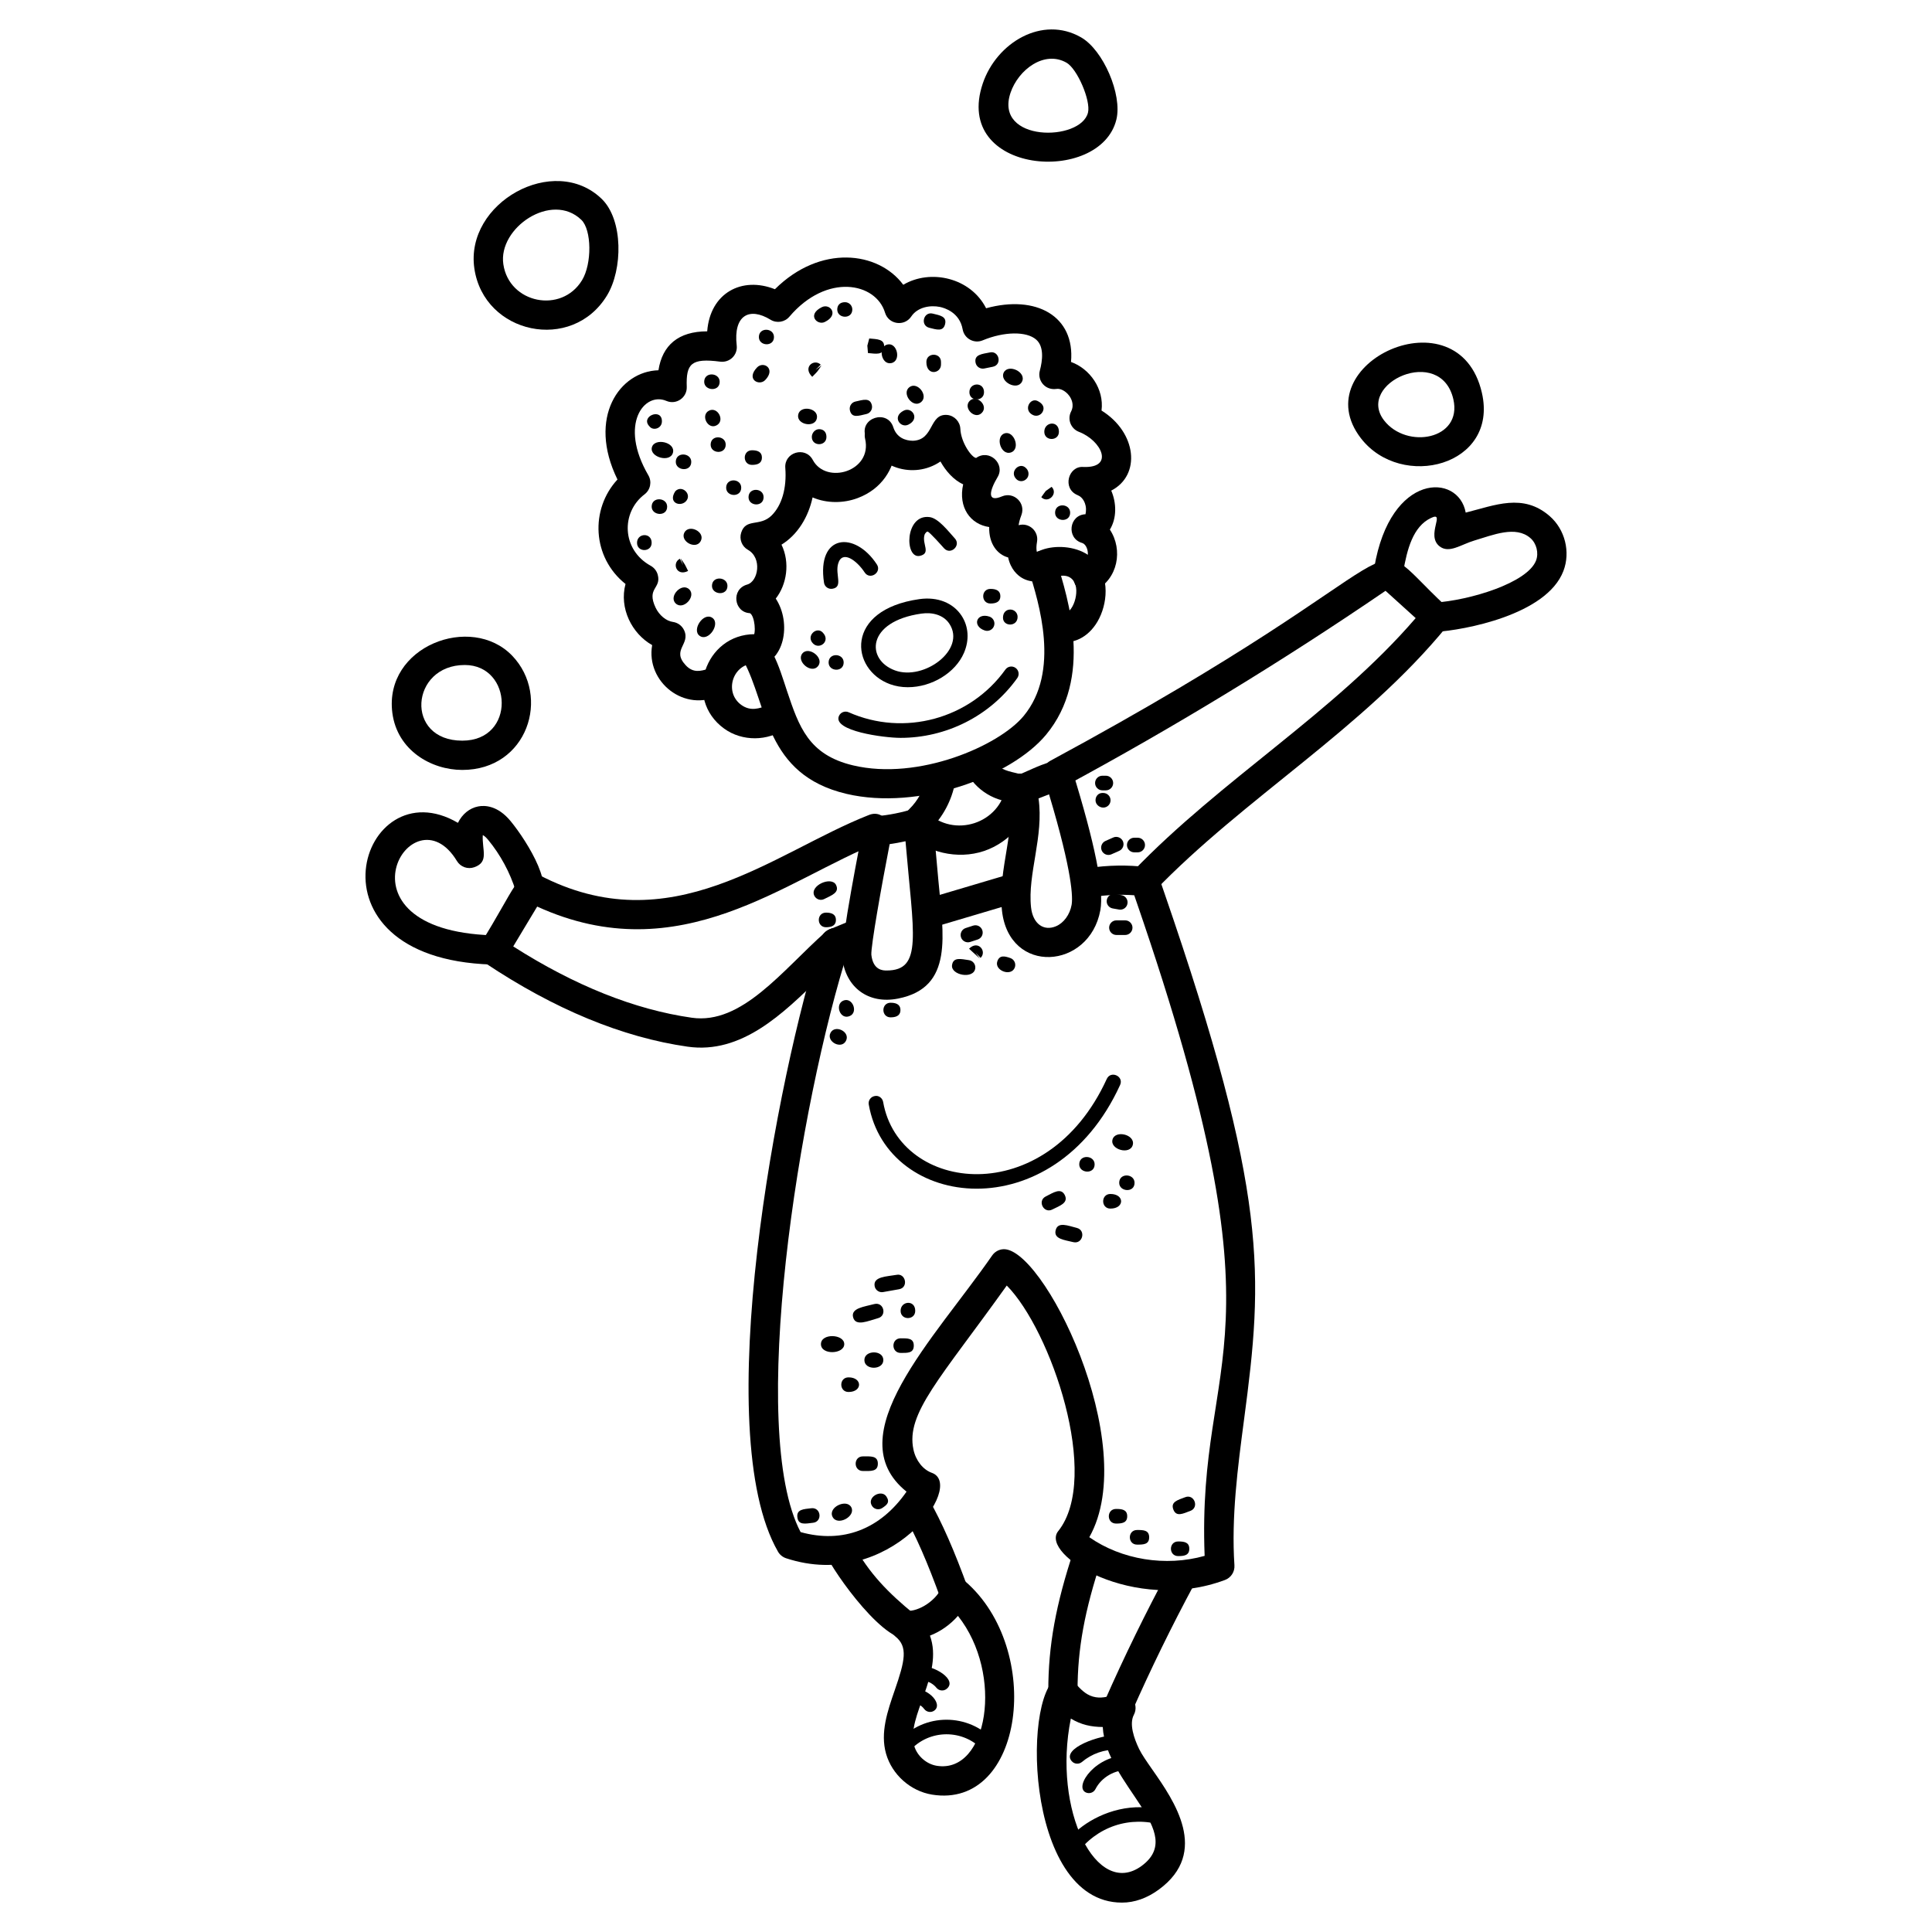 <?xml version="1.0" encoding="UTF-8"?>
<!-- Uploaded to: ICON Repo, www.iconrepo.com, Generator: ICON Repo Mixer Tools -->
<svg fill="#000000" width="800px" height="800px" version="1.1" viewBox="144 144 512 512" xmlns="http://www.w3.org/2000/svg">
 <g>
  <path d="m368.33 354.38c-21.703-5.109-20.844-23.523-27.312-35.281-1.031-1.875-0.34-4.231 1.535-5.262 5.246-2.859 8.008 7.285 9.992 13.223 3.188 9.496 5.695 16.98 17.562 19.781 17.293 4.094 38.605-5.176 45.156-13.082 9.797-11.82 4.062-30.035 1.316-38.785-0.645-2.039 0.488-4.215 2.527-4.859 2.047-0.637 4.231 0.488 4.859 2.535 3.164 10.055 9.75 30.988-2.742 46.055-9.203 11.105-33.773 20.172-52.895 15.676z"/>
  <path d="m343.46 312.89c1.031-0.82 0.566-5.688-0.723-6.394-4.262-0.203-5.047-6.371-0.73-7.582 2.953-0.82 4.023-7.055 0.195-9.207-1.59-0.898-2.34-2.797-1.781-4.543 1.246-3.93 4.938-1.488 8.047-4.543 2.734-2.684 4.055-7.277 3.644-12.617-0.324-4.164 5.301-5.82 7.277-2.125 3.559 6.672 15.875 3.031 13.875-5.582-0.488-2.086 0.812-4.172 2.898-4.652 6.969-1.566 8.293 15.426-4.875 20.355-3.711 1.387-8.129 1.457-11.945-0.18-1.094 5.117-3.906 9.859-8.238 12.52 2.309 4.75 1.402 10.578-1.52 14.293 4.246 6.434 2.418 17.23-5.426 17.973-4.738 0.562-6.188-6.801-0.699-7.715z"/>
  <path d="m414.73 297.09c-1.016-0.621-2.883-2.164-3.559-5.356-2.836-0.766-5.141-3.582-5.023-8.062-4.945-0.699-8.27-5.168-6.898-11.324-2.543-1.133-4.644-3.574-6.016-6.047-7.039 4.828-17.152 1.773-19.875-6.703-1.59-4.914 5.828-7.191 7.371-2.379 0.883 2.742 3.164 3.574 5.199 3.59 5.695-0.195 4.215-7.238 9.094-6.844 1.914 0.195 3.394 1.766 3.481 3.688 0.156 3.613 3 7.621 4.18 7.711 3.504-2.488 7.766 1.59 5.695 5.055-2.156 3.613-2.938 6.859 1.172 5.125 3.148-1.316 6.324 1.766 5.133 4.953-0.441 1.141-0.645 2.023-0.738 2.684 2.758-0.781 5.371 1.598 4.875 4.394-0.395 2.269 0.086 3.008 0.086 3.016 4.07-3.07 8.441 2.727 4.285 5.859-2.648 2.012-5.981 2.16-8.461 0.641z"/>
  <path d="m335.91 337.09c-10.82-7.82-5.168-25.027 8.109-25.027 5.387 0.301 4.977 7.75 0.047 7.75-5.891 0-8.301 7.613-3.613 11 5 3.59 9.348-3.535 12.57 0.812 1.262 1.727 0.891 4.156-0.828 5.418-4.652 3.426-11.512 3.512-16.285 0.047z"/>
  <path d="m423.79 313.87c-4.938-1.34-2.922-8.82 2.031-7.481 2.387 0.598 4.621-5.797 2.668-8.473-3.078-4.199-9.953 3.309-11.906-3.141-1.867-6.184 12.938-8.598 18.168-1.441 3.59 4.906 2.457 12.016-0.418 16.199-2.731 3.981-6.75 5.375-10.543 4.336z"/>
  <path d="m316.83 314.96c-5.402-3.047-8.781-9.812-7.062-16.199-8.898-7.086-9.387-19.836-2.133-27.688-8.07-16.477 0.621-28.688 10.859-28.949 1.039-6.641 5.277-10.316 12.922-10.316 0.773-10.184 9.191-14.641 17.945-11.16 11.977-11.898 27.367-10.113 34.012-1.18 7.199-4.269 17.844-1.898 21.957 6.223 13.246-3.637 23.602 2.055 22.5 14.23 5.008 1.797 8.812 7.16 8.086 12.875 9.355 5.82 10.512 17.129 2.574 21.223 1.395 3.231 1.512 7.269-0.363 10.332 3.519 5.293 2.215 13.152-4.078 16.254-4.652 2.246-7.977-4.711-3.418-6.953 2.527-1.238 1.852-5.269 0.117-5.773-4.184-1.211-3.465-7.426 0.922-7.598-0.039-0.062 0.309-0.961 0.023-2.285-0.141-0.637-0.613-2.172-2.117-2.781-4.172-1.707-2.465-7.828 1.551-7.465 8.27 0.309 4.805-7.016-1.211-9.316-2.141-0.82-3.125-3.332-2.062-5.387 0.945-1.844-0.023-3.512-0.48-4.141-0.922-1.262-2.34-2.031-3.434-1.836-1.316 0.188-2.621-0.242-3.504-1.219-0.883-0.977-1.219-2.332-0.875-3.606 0.738-2.742 1.164-6.394-0.961-8.246-2.566-2.254-8.535-2.156-14.176 0.195-2.262 0.953-4.867-0.441-5.309-2.906-0.805-4.519-4.805-5.688-6.016-5.945-2.574-0.535-5.953 0.031-7.621 2.551-1.789 2.668-5.977 2.148-6.938-1.039-2.402-7.977-15.434-10.602-25.352 1.078-1.23 1.457-3.371 1.789-4.984 0.797-5.637-3.457-9.891-1.172-8.969 6.828 0.285 2.481-1.805 4.59-4.356 4.285-7.719-1.008-9.098 0.527-8.883 6.711 0.094 2.789-2.758 4.82-5.402 3.688-5.812-2.488-12.703 6.109-4.773 19.719 0.984 1.691 0.551 3.852-1.008 5.039-6.277 4.758-6.102 14.68 1.621 18.93 0.922 0.512 1.605 1.371 1.875 2.394 0.992 3.719-3.047 3.449-0.574 8.703 0.961 2.016 2.797 3.543 4.582 3.789 1.293 0.18 2.41 1 2.969 2.18 1.789 3.773-3.402 5.176 0.426 9.293 4.039 4.34 8.062-2.582 10.781 2.66 0.992 1.898 0.246 4.238-1.652 5.223-9.363 4.848-19.734-3.453-18.012-13.211z"/>
  <path d="m409.53 385.3c-1.211-11.191 4.125-22.012 1.496-31.035-0.559-1.922 0.449-3.953 2.309-4.68 5.418-2.133 13.137-6.922 14.852-1.363 5.992 19.355 8.426 31.453 7.418 36.988-2.867 15.762-24.191 17.309-26.074 0.09zm9.691-29.711c1.449 10.07-2.945 20.035-1.984 28.871 0.488 4.418 3.394 6.371 6.606 5.008 2.055-0.859 3.676-3.078 4.141-5.652 0.332-1.797 0.348-8.199-5.977-29.312z"/>
  <path d="m367.2 397.77c-0.449-4.238 4.898-31.281 5.512-34.352 0.332-1.691 1.75-2.953 3.457-3.102 3.426-0.301 6.828-0.977 10.113-2.023 1.133-0.355 2.356-0.188 3.34 0.48 0.977 0.66 1.605 1.727 1.699 2.906 0.496 6.207 0.969 11.332 1.355 15.602 1.316 14.504 4.109 28.406-10.633 31.344-7.914 1.602-13.996-2.949-14.844-10.855zm12.566-30.066c-2.215 11.395-4.969 26.918-4.852 29.297 0.449 4.191 3.148 4.191 4.039 4.191 9.672 0 7.109-9.504 5.016-34.258-1.391 0.312-2.793 0.57-4.203 0.77z"/>
  <path d="m363.86 390.29 4.992-2.055c1.984-0.812 4.254 0.125 5.062 2.102 1.742 4.215-2.883 5.387-7.102 7.125-4.758 1.93-7.68-5.219-2.953-7.172z"/>
  <path d="m388.78 382.42 22.477-6.672c2.07-0.629 4.215 0.566 4.82 2.613 0.605 2.055-0.559 4.207-2.613 4.82l-22.477 6.672c-4.996 1.48-7.043-6-2.207-7.434z"/>
  <path d="m424.42 549.79c11.465-14.309-1.961-53.355-13.617-65.109-17.633 24.68-26.773 33.855-24.734 43.445 0.613 2.922 2.527 5.348 4.867 6.184 9.086 3.231-11.09 31.703-38.613 22.641-0.906-0.301-1.676-0.922-2.148-1.75-18.285-31.793-0.234-126.1 11.48-162.52 0.645-2.039 2.844-3.156 4.875-2.504 2.039 0.652 3.156 2.836 2.496 4.875-13.457 41.887-26.973 128.12-12.859 154.97 11.168 3.109 21.16-0.742 28.074-10.719-18.461-14.828 7.356-40.453 22.695-62.59 0.605-0.867 1.535-1.457 2.582-1.621 10.473-1.797 37.117 51.574 23.16 76.285 8.559 5.969 20.199 7.867 30.562 4.945-2.141-55.441 23.082-54.016-18.082-173.4l-0.574-1.668c-3.613-0.254-7.277-0.102-10.898 0.441-2.008 0.277-4.086-1.133-4.402-3.254-0.316-2.117 1.133-4.094 3.254-4.41 5.086-0.766 10.27-0.844 15.355-0.246 1.473 0.172 2.727 1.18 3.207 2.59l1.387 4.023c27.773 80.539 26.293 101.43 21.199 139.8-1.676 12.703-3.402 25.84-2.551 38.629 0.117 1.715-0.906 3.293-2.519 3.891-24.238 9.008-49.125-6.758-44.195-12.934z"/>
  <path d="m447.05 381.47c-0.969 0-1.93-0.355-2.691-1.078-1.543-1.48-1.59-3.938-0.109-5.481 23.406-24.383 53.348-42.039 74.922-67.109-1.645-1.488-7.031-6.356-7.992-7.231-27.344 18.68-55.961 36.105-85.09 51.832-4.473 2.418-8.207-4.371-3.684-6.82 105.03-56.723 80.137-63.844 104.75-40.965 1.488 1.387 1.652 3.703 0.363 5.285-22.324 27.359-53.836 45.551-77.68 70.371-0.746 0.801-1.77 1.195-2.785 1.195z"/>
  <path d="m326.23 421.38c-17.262-2.465-35.312-9.922-53.652-22.168-1.75-1.172-2.246-3.512-1.133-5.293 8.805-13.992 10.348-20.688 15.27-18.121 35.09 18.426 62.102-5.812 87.578-15.828 4.766-1.875 7.598 5.348 2.828 7.215-24.742 9.727-52.77 34.383-90.762 17.066-1.875 3.055-4.238 7.102-6.348 10.559 16.285 10.387 32.184 16.742 47.312 18.898 13.277 1.906 23.973-12.52 35.438-22.719 3.766-3.41 9 2.379 5.148 5.789-2.223 1.984-4.449 4.172-6.703 6.371-9.68 9.473-20.707 20.277-34.977 18.23z"/>
  <path d="m524.01 303.72c9.52-0.605 24.789-5.254 27.059-11.176 0.758-1.984 0.125-4.543-1.488-5.938-3.898-3.41-9.953-0.812-14.836 0.629-3.582 1.062-6.734 3.551-9.27 1.527-3.684-2.945 1.781-9.441-2.293-7.473-4.703 2.246-6.309 8.254-7.34 14.402-0.355 2.125-2.387 3.566-4.465 3.188-2.109-0.355-3.535-2.356-3.18-4.465 4.246-25.352 22.348-25.066 24.23-14.57 7.75-1.938 15.191-5.215 22.246 0.922 4.07 3.535 5.574 9.52 3.644 14.555-4.481 11.711-26.461 15.672-33.809 16.145-5.211 0.23-5.559-7.418-0.5-7.746z"/>
  <path d="m274.21 399.61c-51.203-1.645-34.602-52.645-8.852-37.547 1.148-2.324 3.078-3.906 5.363-4.348 1.715-0.332 5.148-0.285 8.59 3.883 4.426 5.363 12.93 19.066 6.231 21.137-2.031 0.629-4.207-0.512-4.844-2.559-1.527-4.945-4.078-9.664-7.363-13.641-0.73-0.883-1.246-1.172-1.395-1.211-0.219 3.953 1.707 7.102-2.238 8.496-1.742 0.621-3.668-0.07-4.613-1.645-11.836-19.539-34.32 18.285 9.355 19.695 2.141 0.07 3.82 1.859 3.75 4-0.066 2.305-2.137 3.926-3.984 3.738z"/>
  <path d="m266.51 348.04c-8.223 0-17.23-5.184-18.531-15.09-2.301-17.672 20.895-26.484 31.762-15.176 10.301 10.742 4.062 30.266-13.23 30.266zm0.66-27.809c-14.441 0-15.996 20.051-0.66 20.051 14.277 0.008 13.371-20.051 0.66-20.051z"/>
  <path d="m269.71 215.16c-2.551-17.449 21.145-30.633 33.746-18.453 5.75 5.574 5.59 18.734 1.402 25.602-9.262 15.219-32.586 10.25-35.148-7.148zm7.68-1.133c1.527 10.395 15.41 13.184 20.852 4.238 2.668-4.371 2.566-13.355-0.172-15.996-7.852-7.59-22.113 2.113-20.68 11.758z"/>
  <path d="m404.45 166.11c3.66-10.82 15.781-18.098 26.035-12.215 5.898 3.371 10.969 15.176 9.371 21.773-4.258 17.477-43.555 14.594-35.406-9.559zm7.348 2.481c-4.426 13.129 18.633 13 20.531 5.246 0.773-3.195-2.836-11.586-5.68-13.215-5.879-3.363-12.777 1.832-14.852 7.969z"/>
  <path d="m504.66 260.15c-15.285-19.781 25.871-39.035 32.059-12.039 4.434 19.355-21.316 25.93-32.059 12.039zm6.129-4.742c6 7.75 20.797 5.109 18.371-5.574-3.34-14.594-25.949-4.269-18.371 5.574z"/>
  <path d="m441.31 648.21c-26.359 0-26.523-58.684-16.098-59.961 3.316-0.418 4.394 4.18 8.387 5.356 4.246 1.254 7.527-2.504 10.254 0.34 1.164 1.211 1.418 3.023 0.629 4.504-1.285 2.426 0.047 6.262 1.395 9.055 0.699 1.449 2.094 3.441 3.566 5.551 5.68 8.137 15.191 21.766 1.676 31.688-3.144 2.297-6.43 3.469-9.809 3.469zm-13.527-48.77c-4.922 24.316 6.805 47.777 18.742 39.059 12.191-8.953-9.449-21.5-10.285-36.824-3.094-0.027-5.703-0.582-8.457-2.234z"/>
  <path d="m428 610.71c-2.844-3.371 7.703-7.109 12.324-6.891 2.535 0.102 2.488 3.961-0.141 3.875-3.465-0.164-6.852 1.055-9.457 3.246-0.805 0.684-2.023 0.59-2.727-0.23z"/>
  <path d="m431.7 618.99c-3.18-1.613 2.938-10.207 11.52-9.742 2.598 0.148 2.285 4.047-0.211 3.867-3.504-0.195-7.102 1.867-8.703 5.016-0.48 0.945-1.637 1.34-2.606 0.859z"/>
  <path d="m427.86 636.04c-7.75 0 7.535-17.586 25.184-12.031 1.023 0.324 1.59 1.41 1.262 2.426-0.316 1.016-1.371 1.598-2.426 1.262-4.031-1.262-8.449-1.227-12.441 0.117-4 1.34-7.551 3.977-9.992 7.41-0.387 0.539-0.98 0.816-1.586 0.816z"/>
  <path d="m390.99 619.59c-5.695-0.93-10.594-5.285-12.176-10.836-1.59-5.574 0.387-11.293 2.301-16.828 2.711-7.82 3.543-11.527 0.18-14.23-2.867-2.309-1.23-7.039 2.703-6.891 2.348 0.59 7.664-1.805 9.758-6.394 1.102-2.402 4.172-2.953 6.062-1.316 20.836 18.043 15.539 60.441-8.828 56.496zm-0.543-42.133c3.719 10.262-6.387 21.422-4.184 29.176 0.766 2.684 3.223 4.867 5.977 5.316 13.531 2.188 17.898-24.238 5.629-39.723-2.059 2.34-4.625 4.152-7.422 5.231z"/>
  <path d="m393.37 567.92c-3.574-9.906-6.664-16.973-10.039-22.926-2.519-4.465 4.223-8.27 6.75-3.812 3.582 6.34 6.852 13.773 10.578 24.105 0.73 2.016-0.316 4.231-2.332 4.961-1.988 0.727-4.219-0.297-4.957-2.328z"/>
  <path d="m363.23 556.76c-2.41-4.535 4.457-8.145 6.844-3.644 4.18 7.867 9.465 13.105 16.105 18.562 1.652 1.355 1.891 3.797 0.535 5.457-5.129 6.25-19.816-13.477-23.484-20.375z"/>
  <path d="m436.8 594.66c5.117-11.617 10.805-23.246 16.898-34.562 2.434-4.504 9.254-0.836 6.828 3.676-6 11.145-11.594 22.586-16.633 34.02-2.062 4.68-9.172 1.547-7.094-3.133z"/>
  <path d="m421.81 592.09c0-12 1.969-22.836 6.797-37.391 1.605-4.836 8.977-2.441 7.356 2.434-4.551 13.719-6.402 23.844-6.402 34.957 0 5.109-7.75 5.129-7.75 0z"/>
  <path d="m374.23 436.71c-0.188-1.055 0.512-2.062 1.574-2.246 1.062-0.242 2.055 0.527 2.238 1.574 4.238 24.145 43.258 28.895 59.262-6.109 1.062-2.316 4.598-0.715 3.527 1.613-17.57 38.418-61.688 33.125-66.602 5.168z"/>
  <path d="m384.59 326.12c-1.668 0-3.254-0.27-4.727-0.805-10.512-3.836-12.176-19.695 7.766-22.539 4.859-0.691 8.969 1.008 11.199 4.394 1.867 2.844 2.102 6.441 0.629 9.859-2.273 5.269-8.527 9.09-14.867 9.09zm3.582-19.508c-14.578 2.078-14.734 12.238-6.977 15.059 7.621 2.781 18.93-5.488 14.395-12.371-1.574-2.379-4.551-3.102-7.418-2.688z"/>
  <path d="m382.64 339.54c-4.402 0-18.059-1.828-16.309-5.805 0.434-0.977 1.582-1.418 2.559-0.984 14.703 6.535 32.176 1.781 41.543-11.301 0.621-0.875 1.828-1.078 2.703-0.449 0.867 0.621 1.07 1.828 0.449 2.703-7.281 10.184-18.969 15.836-30.945 15.836z"/>
  <path d="m384.99 358.4c2.316-2.262 3.914-5.262 4.496-8.449 0.922-5.039 8.559-3.644 7.625 1.395-0.867 4.75-3.254 9.223-6.719 12.602-3.648 3.586-9.082-1.965-5.402-5.547z"/>
  <path d="m399.94 348.18c-2.148-4.672 4.922-7.859 7.039-3.238 2.566 5.566 10.07 2.215 10.293 7.582 0.078 2.141-1.59 3.938-3.727 4.023-5.492 0.238-11.195-3.144-13.605-8.367z"/>
  <path d="m384.27 364.79c-3.684-3.621 1.844-9.094 5.434-5.527 7.016 6.914 19.41 3.078 20.926-6.992 0.742-4.992 8.426-3.969 7.656 1.148-1.102 7.293-6.535 13.773-13.523 16.113-7 2.344-15.262 0.422-20.492-4.742z"/>
  <path d="m390.39 281.04c2.332 0.34 4.922 3.75 6.648 5.644 1.727 1.867-1.102 4.519-2.844 2.629-0.387-0.426-3.844-4.356-4.363-4.426-0.094-0.133-0.699 0.355-0.844 0.93-0.66 2.402 1.812 4.82-1.219 5.496-4.129 0.855-3.988-11.191 2.621-10.273z"/>
  <path d="m362.37 298.41c-1.953-12.945 8.184-13.742 14-4.844 1.402 2.125-1.844 4.277-3.238 2.117-2.062-3.141-5.953-6.062-7.023-2.277-0.812 2.883 1.402 6.184-1.52 6.621-1.07 0.168-2.062-0.555-2.219-1.617z"/>
  <path d="m392.16 591.27c-1.016-1.254-2.652-2.016-4.348-1.906-2.711 0.164-2.699-3.703-0.254-3.867 3.977-0.27 10.27 3.676 7.324 6.062-0.816 0.672-2.035 0.555-2.723-0.289z"/>
  <path d="m388.91 596.89c-0.859-1.188-2.496-1.852-3.922-1.598-2.582 0.402-3.141-3.402-0.652-3.82 5.332-0.875 9.719 4.055 7.277 5.836-0.82 0.621-2.035 0.473-2.703-0.418z"/>
  <path d="m381.56 606.19c6.356-8.129 18.246-8.473 25.191-1.574 1.797 1.789-0.898 4.559-2.742 2.742-5.394-5.371-14.547-4.992-19.395 1.211-1.598 2.031-4.621-0.379-3.055-2.379z"/>
  <path d="m439.77 547.76c-2.551 0-2.566-3.875 0-3.875 1.566 0 2.953 0.18 2.953 1.938 0 1.758-1.395 1.938-2.953 1.938z"/>
  <path d="m445.34 553.34c-2.551 0-2.566-3.875 0-3.875 1.66 0 3.199 0.016 3.199 1.938 0.004 1.922-1.547 1.938-3.199 1.938z"/>
  <path d="m456.23 556.38c-2.551 0-2.566-3.875 0-3.875 1.551 0 2.945 0.172 2.945 1.938s-1.402 1.938-2.945 1.938z"/>
  <path d="m454.95 544.04c-0.781-2.031 1.164-2.519 3.148-3.269 2.379-0.93 3.773 2.727 1.363 3.629-1.977 0.738-3.738 1.664-4.512-0.359z"/>
  <path d="m355.31 546.09c-0.254-2.133 1.691-2.148 3.719-2.394 2.59-0.262 2.961 3.559 0.457 3.852-2.031 0.242-3.93 0.699-4.176-1.457z"/>
  <path d="m364.63 545.97c-1.27-2.559 3.789-4.891 4.992-2.488 1.191 2.41-3.715 5.039-4.992 2.488z"/>
  <path d="m375.11 543.11c-1.543-2.316 2.465-4.535 3.789-2.527 1.023 1.543 0.125 2.246-1.109 3.062-0.91 0.602-2.106 0.332-2.68-0.535z"/>
  <path d="m372.68 533.83c-2.551 0-2.566-3.875 0-3.875 2.039 0 3.961-0.219 3.961 1.938s-1.93 1.938-3.961 1.938z"/>
  <path d="m421.14 461.07c2.023-1.016 4.008-2.402 5.039-0.363 1.023 2.062-1.262 2.805-3.316 3.828-2.25 1.156-4.043-2.301-1.723-3.465z"/>
  <path d="m430.01 452.57c0-2.727 4.078-2.473 4.078 0-0.004 2.727-4.078 2.387-4.078 0z"/>
  <path d="m438.82 446.02c0.699-2.668 6.086-1.348 5.379 1.387-0.715 2.746-6.055 1.242-5.379-1.387z"/>
  <path d="m428.43 473.18c-2.356-0.59-5.262-0.82-4.668-3.172 0.582-2.332 3.269-1.18 5.606-0.598 2.457 0.621 1.574 4.367-0.938 3.769z"/>
  <path d="m438.27 464.29c-2.551 0-2.566-3.875 0-3.875 3.773 0 3.789 3.875 0 3.875z"/>
  <path d="m440.6 457.46c0-2.734 4.07-2.465 4.07 0 0.008 2.727-4.07 2.387-4.07 0z"/>
  <path d="m375.79 484.84c-0.457-2.543 3.188-2.535 5.789-2.992 2.434-0.52 3.262 3.363 0.684 3.812l-4.223 0.75c-0.996 0.195-2.059-0.477-2.25-1.57z"/>
  <path d="m370.09 493.12c-0.676-2.488 2.984-2.82 5.582-3.527 2.535-0.66 3.457 3.07 1.031 3.734-2.613 0.715-5.938 2.289-6.613-0.207z"/>
  <path d="m382.67 491.38c0-2.629 3.875-3.008 3.875 0 0 2.559-3.875 2.566-3.875 0z"/>
  <path d="m373.07 504.43c0-2.691 5.023-2.734 5.023 0 0.008 2.691-5.023 2.738-5.023 0z"/>
  <path d="m368.87 512.89c-2.551 0-2.566-3.875 0-3.875 3.719 0 3.719 3.875 0 3.875z"/>
  <path d="m382.69 502.54c-2.551 0-2.566-3.875 0-3.875 1.812 0 3.473-0.086 3.473 1.938 0 2.023-1.66 1.938-3.473 1.938z"/>
  <path d="m361.56 500.21c0-2.961 6.176-2.699 6.176 0 0 2.695-6.176 2.961-6.176 0z"/>
  <path d="m440.88 385.07c-0.117 0-0.227-0.008-0.34-0.031l-1.66-0.293c-1.055-0.188-1.758-1.195-1.566-2.246 0.18-1.055 1.188-1.742 2.246-1.566l1.66 0.293c1.055 0.188 1.758 1.195 1.566 2.246-0.16 0.938-0.973 1.598-1.906 1.598z"/>
  <path d="m442.18 391.78h-2.309c-1.07 0-1.938-0.867-1.938-1.938s0.867-1.938 1.938-1.938h2.309c1.07 0 1.938 0.867 1.938 1.938s-0.867 1.938-1.938 1.938z"/>
  <path d="m400.51 393.72c-0.812 0-1.574-0.52-1.836-1.332-0.332-1.016 0.219-2.109 1.23-2.441l1.984-0.645c1.055-0.332 2.109 0.227 2.441 1.238 0.332 1.016-0.219 2.109-1.23 2.441l-1.984 0.645c-0.203 0.062-0.406 0.094-0.605 0.094z"/>
  <path d="m403.67 398.04-2.859-2.621c2.426-2.426 4.812 0.738 3.055 2.426l-1.348-1.395z"/>
  <path d="m396.3 399.77c0.316-2.211 2.371-1.621 4.504-1.316 1.062 0.156 1.789 1.133 1.645 2.195-0.414 2.941-6.527 1.781-6.148-0.879z"/>
  <path d="m408.31 398.73c0.598-1.691 1.977-1.355 3.465-0.828 1.008 0.363 1.527 1.473 1.164 2.481-0.934 2.559-5.508 0.828-4.629-1.652z"/>
  <path d="m380.03 413.61c-2.551 0-2.566-3.875 0-3.875 1.914 0 2.598 0.805 2.598 1.938s-0.684 1.938-2.598 1.938z"/>
  <path d="m367.45 409.19c2.449-1.07 4.07 3.055 1.773 4.055-2.59 1.16-4.047-3.055-1.773-4.055z"/>
  <path d="m364.08 417.74c1.172-2.348 5.356-0.309 4.109 2.094-1.211 2.367-5.258 0.215-4.109-2.094z"/>
  <path d="m437.75 370.57c-0.742 0-1.457-0.434-1.773-1.156-0.434-0.977 0.016-2.125 0.992-2.559l2.062-0.914c0.945-0.418 2.117 0.008 2.551 0.992 0.434 0.977-0.016 2.125-0.992 2.559l-2.062 0.914c-0.242 0.113-0.516 0.164-0.777 0.164z"/>
  <path d="m445.5 369.88h-0.906c-1.07 0-1.938-0.867-1.938-1.938 0-1.07 0.867-1.938 1.938-1.938h0.906c1.07 0 1.938 0.867 1.938 1.938 0 1.07-0.867 1.938-1.938 1.938z"/>
  <path d="m436.38 358.02c-1.07 0-2.055-0.867-2.055-1.938 0-1.07 0.75-1.938 1.812-1.938h0.234c1.07 0 1.938 0.867 1.938 1.938 0 1.07-0.863 1.938-1.93 1.938z"/>
  <path d="m437.06 353.45h-0.914c-1.07 0-1.938-0.867-1.938-1.938s0.867-1.938 1.938-1.938h0.914c1.07 0 1.938 0.867 1.938 1.938s-0.867 1.938-1.938 1.938z"/>
  <path d="m359.82 381.41c-1.379-2.711 4.535-5.309 5.734-2.898 1.008 2.031-1.18 2.758-3.133 3.742-0.934 0.484-2.113 0.109-2.602-0.844z"/>
  <path d="m362.91 389.73c-2.551 0-2.566-3.875 0-3.875 1.48 0 2.621 0.449 2.621 1.938s-1.141 1.938-2.621 1.938z"/>
  <path d="m329.41 312.5c-2.18-1.559 1.039-6.418 3.394-4.75 2.18 1.562-1.047 6.422-3.394 4.75z"/>
  <path d="m332.68 299.27c0-2.75 4.102-2.457 4.102 0 0.004 2.734-4.102 2.379-4.102 0z"/>
  <path d="m323.05 303.9c-1.914-1.867 1.645-5.652 3.613-3.703 1.914 1.867-1.621 5.656-3.613 3.703z"/>
  <path d="m312.82 287.85c0-2.621 3.875-2.805 3.875 0 0 2.559-3.875 2.566-3.875 0z"/>
  <path d="m316.7 278.27c0-2.742 4.102-2.465 4.102 0 0 2.746-4.102 2.379-4.102 0z"/>
  <path d="m322.98 274.16c1.797-1.797 4.559 0.922 2.742 2.742-1.523 1.512-4.781 0.309-2.742-2.742z"/>
  <path d="m325.35 285.16c1.195-2.356 5.59-0.254 4.371 2.188-1.223 2.457-5.539 0.168-4.371-2.188z"/>
  <path d="m324.18 292.07 0.859 1.734-0.66-1.836c1.355 1.953 0.914 1.219 1.977 3.34-3.106 1.574-4.371-2.144-2.176-3.238z"/>
  <path d="m316.16 257.04c-2.644-2.644 3.254-5.094 3.254-1.395 0.004 1.945-2.332 2.566-3.254 1.395z"/>
  <path d="m316.75 262.57c0.668-2.613 6.269-1.434 5.598 1.363-0.699 2.801-6.227 1.227-5.598-1.363z"/>
  <path d="m323.09 266.4c0-2.75 4.102-2.457 4.102 0 0 2.746-4.102 2.383-4.102 0z"/>
  <path d="m336.44 273.25c0-2.676 3.992-2.504 3.992 0-0.008 2.66-3.992 2.449-3.992 0z"/>
  <path d="m342.37 275.76c0-2.676 3.992-2.504 3.992 0 0 2.66-3.992 2.449-3.992 0z"/>
  <path d="m330.62 245.18c0-2.742 4.102-2.465 4.102 0-0.004 2.742-4.102 2.379-4.102 0z"/>
  <path d="m331.91 252.82c2.309-1.148 4.324 2.734 1.953 3.922-2.316 1.188-4.285-2.758-1.953-3.922z"/>
  <path d="m332.33 261.84c0-2.691 3.992-2.488 3.992 0-0.008 2.656-3.992 2.449-3.992 0z"/>
  <path d="m343.29 267.2c-2.551 0-2.566-3.875 0-3.875 1.48 0 2.629 0.441 2.629 1.938s-1.148 1.938-2.629 1.938z"/>
  <path d="m344.66 241.34c1.742-1.727 5.008 0.418 2.117 3.387-1.582 1.652-5.211-0.199-2.117-3.387z"/>
  <path d="m345.11 233.32c0-2.668 4-2.481 4 0 0 2.656-4 2.449-4 0z"/>
  <path d="m361.8 225.4c2.18-1.078 4.66 2.023 0.805 3.914-1.988 1.031-4.879-1.906-0.805-3.914z"/>
  <path d="m365.88 226.02c0-1.086 0.668-1.938 2.055-1.938 1.07 0 1.938 0.867 1.938 1.938-0.008 2.656-3.992 2.449-3.992 0z"/>
  <path d="m359.25 243.86c-2.637-2.551 0.504-4.914 2.246-3.223l-1.355 1.387 1.574-1.172c-1.352 1.961-0.801 1.305-2.465 3.008z"/>
  <path d="m355.52 253.95c0.434-2.66 5.457-1.867 4.969 0.859-0.48 2.688-5.402 1.758-4.969-0.859z"/>
  <path d="m359.14 259.79c0-1.07 0.867-2.055 1.938-2.055 1.086 0 1.938 0.668 1.938 2.055 0 2.559-3.875 2.566-3.875 0z"/>
  <path d="m374.02 237.56-0.164-1.961 0.504-1.898c2.125 0.195 4.133 0.141 3.93 2.316-0.199 2.164-2.16 1.738-4.269 1.543z"/>
  <path d="m379.21 235.29c2.574-0.582 3.703 4.402 0.984 4.938-2.66 0.547-3.629-4.41-0.984-4.938z"/>
  <path d="m369.23 252.73c-0.234-1.047 0.418-2.086 1.457-2.316 2.039-0.457 3.891-1.109 4.371 0.992 0.234 1.047-0.418 2.086-1.457 2.316-2.09 0.473-3.875 1.172-4.371-0.992z"/>
  <path d="m390.28 230.87c-2.504-0.621-1.543-4.387 0.922-3.758 1.906 0.473 3.75 0.73 3.254 2.797-0.508 2.051-2.266 1.434-4.176 0.961z"/>
  <path d="m389.5 239.93c0-2.559 3.875-2.566 3.875 0v0.684c0 2.418-3.875 3.086-3.875-0.684z"/>
  <path d="m384.99 246.61c2.156-1.637 5.231 2.348 3.039 4.008-2.18 1.633-5.156-2.383-3.039-4.008z"/>
  <path d="m383.5 252.82c2.148-1.102 4.387 2.141 1.262 3.695-2.113 1.086-4.484-2.082-1.262-3.695z"/>
  <path d="m402.54 240.14c-0.441-2.195 1.715-2.324 3.797-2.742 2.457-0.543 3.309 3.285 0.773 3.797l-2.285 0.465c-1.027 0.199-2.066-0.457-2.285-1.52z"/>
  <path d="m400.9 247.93c0-2.621 3.875-2.805 3.875 0 0 2.551-3.875 2.559-3.875 0z"/>
  <path d="m400.98 250.23c1.805-1.805 5.062 1.246 3.231 3.164-1.844 1.961-5.086-1.305-3.231-3.164z"/>
  <path d="m410.01 242.71c1.211-2.379 6.07-0.109 4.836 2.418-1.262 2.539-6.059-0.008-4.836-2.418z"/>
  <path d="m417.69 253.96c-2.582-1.285-0.707-4.695 1.309-3.684 1.551 0.789 1.836 1.852 1.309 2.867-0.504 0.945-1.672 1.312-2.617 0.816z"/>
  <path d="m420.75 258.42c0-2.668 3.875-3.102 3.875 0 0.004 2.547-3.875 2.555-3.875 0z"/>
  <path d="m410.21 258.86c2.496-0.852 4.348 4.125 1.707 5.039-2.699 0.914-4.25-4.203-1.707-5.039z"/>
  <path d="m413.34 270.97c-1.953-1.953 0.852-4.637 2.512-2.969 0.008 0 0.133 0.125 0.133 0.133 0.75 0.758 0.797 2.039 0.031 2.789-0.758 0.754-1.922 0.801-2.676 0.047z"/>
  <path d="m419.95 275.76c1.379-1.93 0.82-1.293 2.543-2.938l-1.402 1.332 1.598-1.141c1.812 1.816-0.926 4.562-2.738 2.746z"/>
  <path d="m423.61 279.87c0-2.676 3.992-2.504 3.992 0-0.004 2.66-3.992 2.449-3.992 0z"/>
  <path d="m406.48 303.94c-2.551 0-2.566-3.875 0-3.875 1.48 0 2.629 0.441 2.629 1.938 0 1.488-1.148 1.938-2.629 1.938z"/>
  <path d="m404.98 311.09c-3.457-1.156-2.215-4.828 1.227-3.684 1.016 0.34 1.566 1.441 1.227 2.449-0.344 1.027-1.445 1.57-2.453 1.234z"/>
  <path d="m409.8 307.7c0-1.426 0.898-2.164 1.938-2.164 1.07 0 1.938 0.867 1.938 1.938 0 2.715-3.875 2.637-3.875 0.227z"/>
  <path d="m359.48 314.55c-1.984-1.984 0.891-4.621 2.512-2.969 2.262 2.266-0.781 4.699-2.512 2.969z"/>
  <path d="m356.63 317.18c1.676-2.062 5.922 1.172 4.148 3.356-1.785 2.188-5.832-1.285-4.148-3.356z"/>
  <path d="m363.59 319.57c0-2.676 3.992-2.504 3.992 0-0.008 2.652-3.992 2.441-3.992 0z"/>
 </g>
</svg>